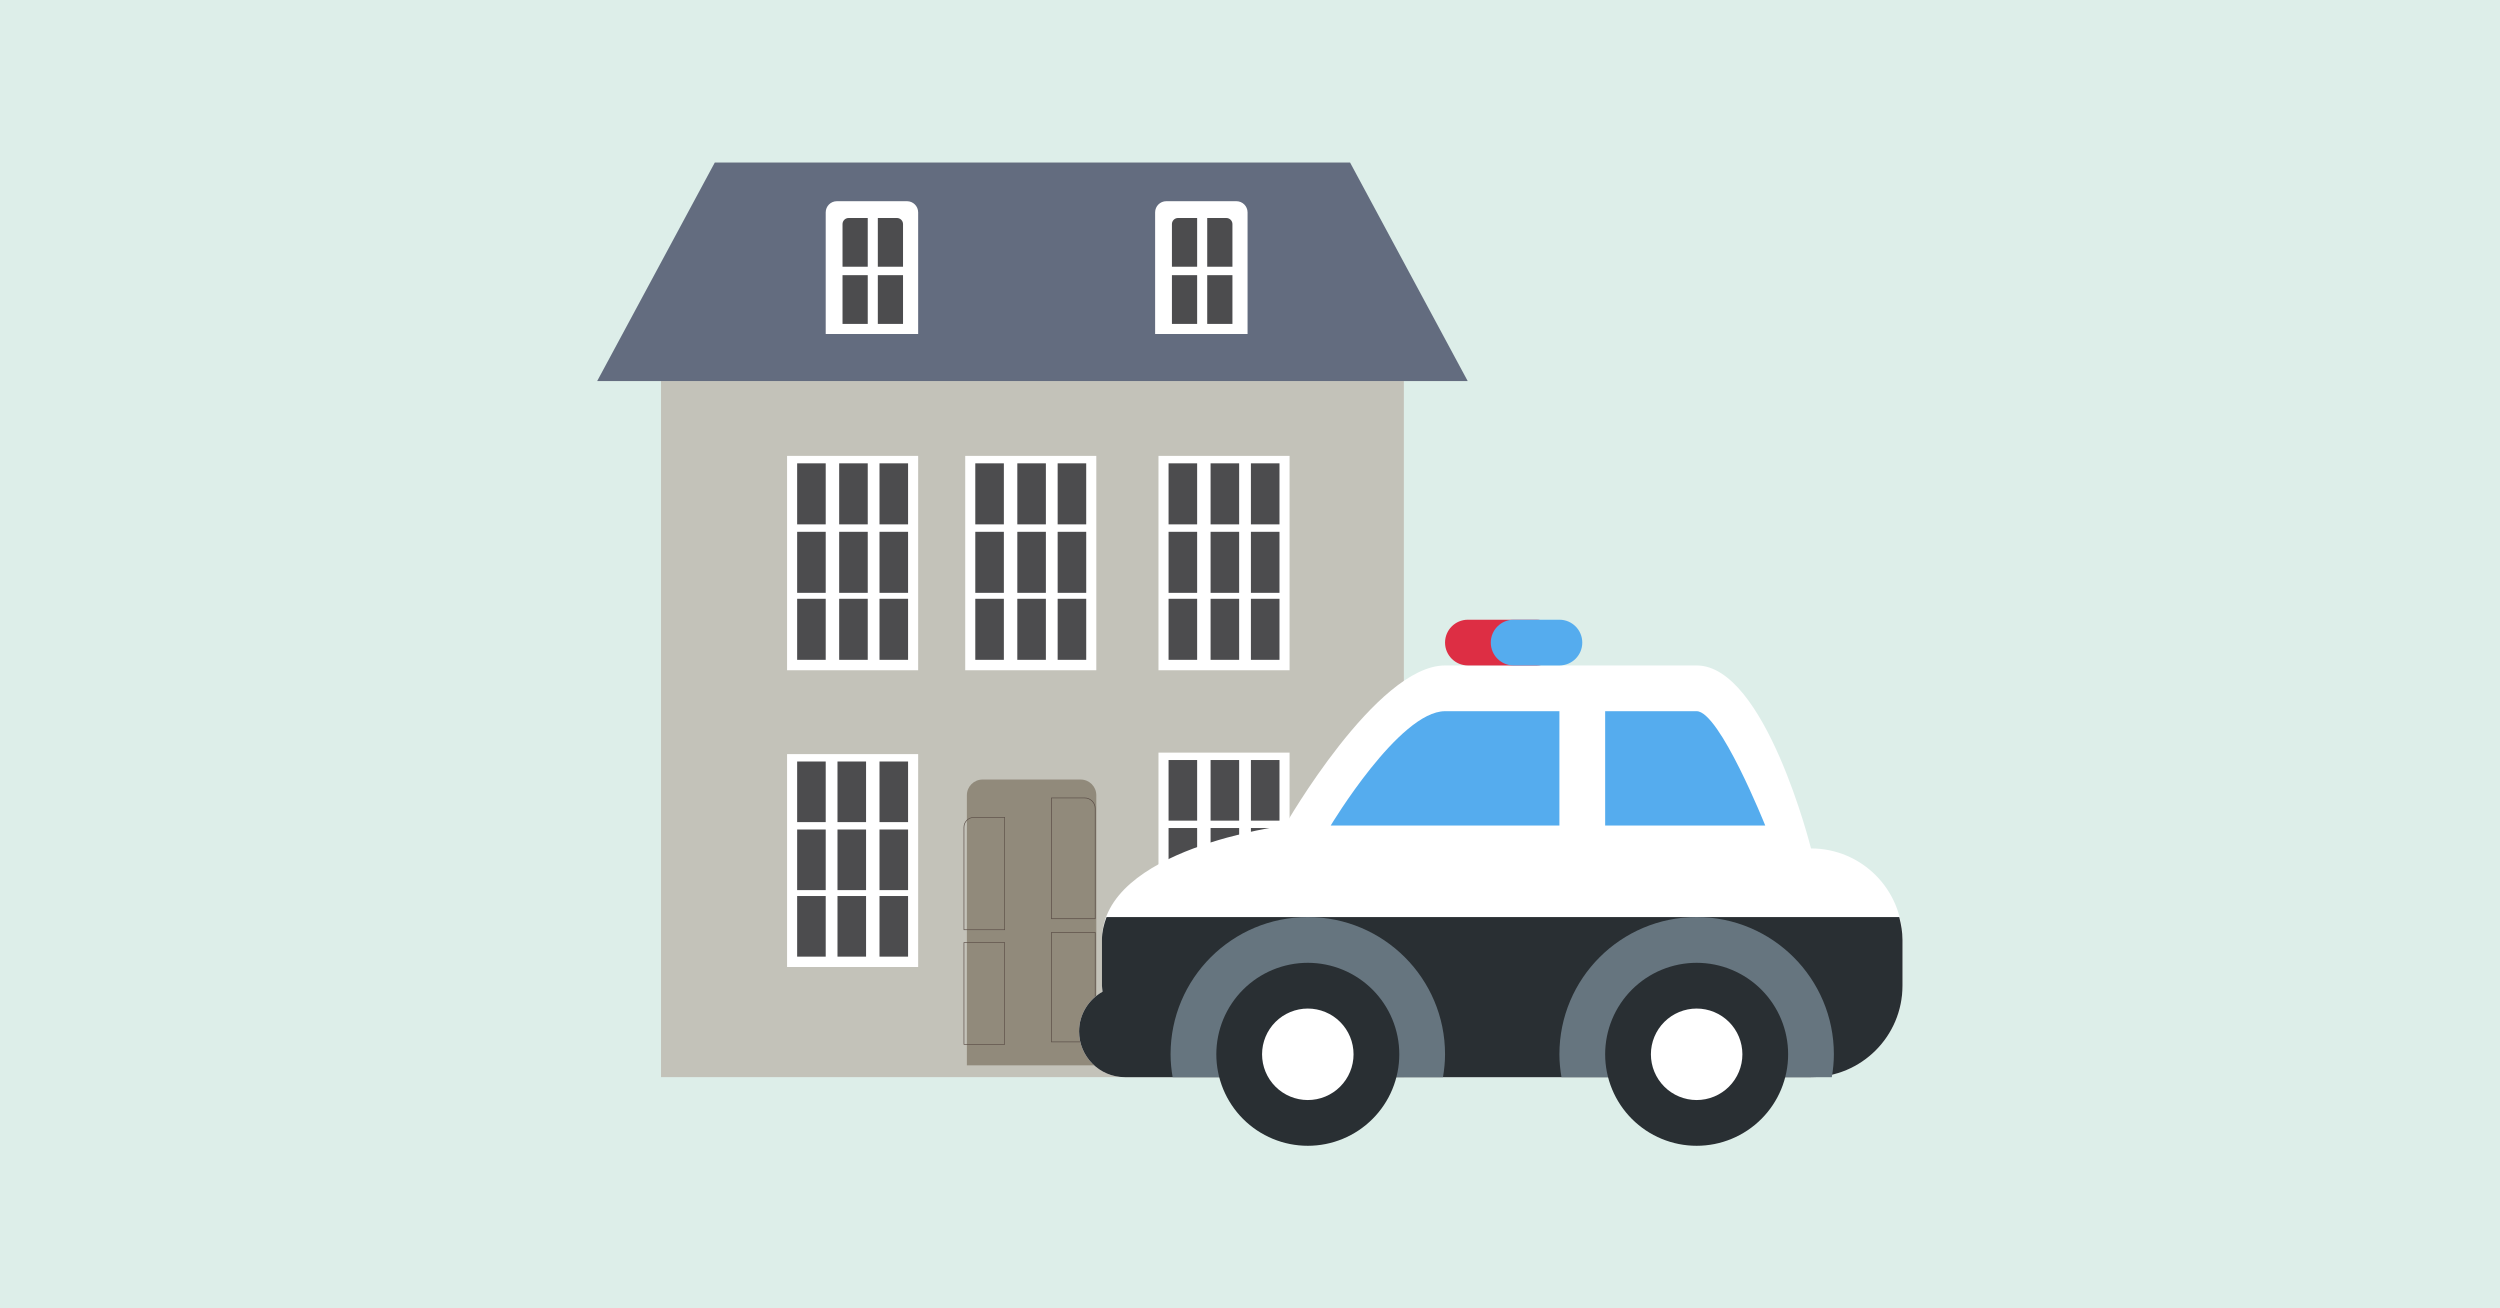 <svg xmlns="http://www.w3.org/2000/svg" xmlns:xlink="http://www.w3.org/1999/xlink" width="1200" zoomAndPan="magnify" viewBox="0 0 900 471" height="628" preserveAspectRatio="xMidYMid meet" version="1.0"><defs><clipPath id="966de7200e"><path d="M 237 137 L 506 137 L 506 387.758 L 237 387.758 Z M 237 137 " clip-rule="nonzero"/></clipPath><clipPath id="9d9db723a3"><path d="M 214.977 58.508 L 528.379 58.508 L 528.379 137.199 L 214.977 137.199 Z M 214.977 58.508 " clip-rule="nonzero"/></clipPath><clipPath id="2b981bd6e9"><path d="M 388.301 239 L 685 239 L 685 388 L 388.301 388 Z M 388.301 239 " clip-rule="nonzero"/></clipPath><clipPath id="2ea03d44e7"><path d="M 388.301 330 L 685 330 L 685 388 L 388.301 388 Z M 388.301 330 " clip-rule="nonzero"/></clipPath><clipPath id="823e41ed7e"><path d="M 437 346 L 504 346 L 504 412.848 L 437 412.848 Z M 437 346 " clip-rule="nonzero"/></clipPath><clipPath id="580c8a2c6d"><path d="M 577 346 L 644 346 L 644 412.848 L 577 412.848 Z M 577 346 " clip-rule="nonzero"/></clipPath><clipPath id="bf7d79bc8b"><path d="M 520 223.098 L 562 223.098 L 562 240 L 520 240 Z M 520 223.098 " clip-rule="nonzero"/></clipPath><clipPath id="188912ba43"><path d="M 479 223.098 L 636 223.098 L 636 298 L 479 298 Z M 479 223.098 " clip-rule="nonzero"/></clipPath></defs><rect x="-90" width="1080" fill="#ffffff" y="-47.1" height="565.2" fill-opacity="1"/><rect x="-90" width="1080" fill="#ddeee9" y="-47.1" height="565.2" fill-opacity="1"/><g clip-path="url(#966de7200e)"><path fill="#c3c2b9" d="M 505.387 387.758 L 237.969 387.758 L 237.969 137.188 L 505.387 137.188 L 505.387 387.758 " fill-opacity="1" fill-rule="nonzero"/></g><g clip-path="url(#9d9db723a3)"><path fill="#636c7f" d="M 486.023 58.508 L 257.328 58.508 L 214.977 137.188 L 528.375 137.188 L 486.023 58.508 " fill-opacity="1" fill-rule="nonzero"/></g><path fill="#918a7b" d="M 389.031 280.633 L 353.719 280.633 C 350.605 280.633 348.078 283.156 348.078 286.27 L 348.078 383.523 L 394.668 383.523 L 394.668 286.27 C 394.668 283.156 392.145 280.633 389.031 280.633 " fill-opacity="1" fill-rule="nonzero"/><path stroke-linecap="butt" transform="matrix(0.009, 0, 0, -0.009, 214.977, 387.759)" fill="none" stroke-linejoin="miter" d="M 14671.679 1310.597 L 16300.073 1310.597 L 16300.073 5381.56 L 14671.679 5381.56 Z M 14671.679 1310.597 " stroke="#5b4e47" stroke-width="26.456" stroke-opacity="1" stroke-miterlimit="10"/><path stroke-linecap="butt" transform="matrix(0.011, 0, 0, -0.011, 214.977, 387.759)" fill="none" stroke-linejoin="miter" d="M 14867.783 1152.821 L 16300.144 1152.821 L 16300.144 4733.702 L 14867.783 4733.702 Z M 14867.783 1152.821 " stroke="#5b4e47" stroke-width="23.271" stroke-opacity="1" stroke-miterlimit="10"/><path stroke-linecap="butt" transform="matrix(0.009, 0, 0, -0.009, 214.977, 387.759)" fill="none" stroke-linejoin="miter" d="M 16300.073 10387.425 L 15065.638 10387.425 C 14847.967 10387.425 14671.679 10211.2 14671.679 9993.194 L 14671.679 5894.101 L 16300.073 5894.101 Z M 16300.073 10387.425 " stroke="#5b4e47" stroke-width="26.456" stroke-opacity="1" stroke-miterlimit="10"/><path stroke-linecap="butt" transform="matrix(0.011, 0, 0, -0.011, 214.977, 387.759)" fill="none" stroke-linejoin="miter" d="M 15953.247 9136.574 L 14867.783 9136.574 L 14867.783 5184.542 L 16300.144 5184.542 L 16300.144 8790.166 C 16300.144 8981.564 16145.078 9136.574 15953.247 9136.574 Z M 15953.247 9136.574 " stroke="#5b4e47" stroke-width="23.271" stroke-opacity="1" stroke-miterlimit="10"/><path fill="#ffffff" d="M 330.535 348.117 L 283.344 348.117 L 283.344 271.48 L 330.535 271.48 L 330.535 348.117 " fill-opacity="1" fill-rule="nonzero"/><path fill="#4c4c4e" d="M 297.258 295.961 L 286.973 295.961 L 286.973 274.141 L 297.258 274.141 L 297.258 295.961 " fill-opacity="1" fill-rule="nonzero"/><path fill="#4c4c4e" d="M 297.258 320.441 L 286.973 320.441 L 286.973 298.621 L 297.258 298.621 L 297.258 320.441 " fill-opacity="1" fill-rule="nonzero"/><path fill="#4c4c4e" d="M 297.258 344.391 L 286.973 344.391 L 286.973 322.57 L 297.258 322.57 L 297.258 344.391 " fill-opacity="1" fill-rule="nonzero"/><path fill="#4c4c4e" d="M 326.906 295.961 L 316.621 295.961 L 316.621 274.141 L 326.906 274.141 L 326.906 295.961 " fill-opacity="1" fill-rule="nonzero"/><path fill="#4c4c4e" d="M 326.906 320.441 L 316.621 320.441 L 316.621 298.621 L 326.906 298.621 L 326.906 320.441 " fill-opacity="1" fill-rule="nonzero"/><path fill="#4c4c4e" d="M 326.906 344.391 L 316.621 344.391 L 316.621 322.57 L 326.906 322.57 L 326.906 344.391 " fill-opacity="1" fill-rule="nonzero"/><path fill="#4c4c4e" d="M 311.781 295.961 L 301.496 295.961 L 301.496 274.141 L 311.781 274.141 L 311.781 295.961 " fill-opacity="1" fill-rule="nonzero"/><path fill="#4c4c4e" d="M 311.781 320.441 L 301.496 320.441 L 301.496 298.621 L 311.781 298.621 L 311.781 320.441 " fill-opacity="1" fill-rule="nonzero"/><path fill="#4c4c4e" d="M 311.781 344.391 L 301.496 344.391 L 301.496 322.57 L 311.781 322.57 L 311.781 344.391 " fill-opacity="1" fill-rule="nonzero"/><path fill="#ffffff" d="M 464.246 347.582 L 417.055 347.582 L 417.055 270.945 L 464.246 270.945 L 464.246 347.582 " fill-opacity="1" fill-rule="nonzero"/><path fill="#4c4c4e" d="M 430.969 295.43 L 420.684 295.43 L 420.684 273.609 L 430.969 273.609 L 430.969 295.43 " fill-opacity="1" fill-rule="nonzero"/><path fill="#4c4c4e" d="M 430.969 319.91 L 420.684 319.91 L 420.684 298.09 L 430.969 298.09 L 430.969 319.91 " fill-opacity="1" fill-rule="nonzero"/><path fill="#4c4c4e" d="M 430.969 343.859 L 420.684 343.859 L 420.684 322.039 L 430.969 322.039 L 430.969 343.859 " fill-opacity="1" fill-rule="nonzero"/><path fill="#4c4c4e" d="M 460.617 295.43 L 450.328 295.43 L 450.328 273.609 L 460.617 273.609 L 460.617 295.43 " fill-opacity="1" fill-rule="nonzero"/><path fill="#4c4c4e" d="M 460.617 319.91 L 450.328 319.91 L 450.328 298.09 L 460.617 298.09 L 460.617 319.91 " fill-opacity="1" fill-rule="nonzero"/><path fill="#4c4c4e" d="M 460.617 343.859 L 450.328 343.859 L 450.328 322.039 L 460.617 322.039 L 460.617 343.859 " fill-opacity="1" fill-rule="nonzero"/><path fill="#4c4c4e" d="M 446.094 295.43 L 435.809 295.43 L 435.809 273.609 L 446.094 273.609 L 446.094 295.43 " fill-opacity="1" fill-rule="nonzero"/><path fill="#4c4c4e" d="M 446.094 319.91 L 435.809 319.91 L 435.809 298.09 L 446.094 298.09 L 446.094 319.91 " fill-opacity="1" fill-rule="nonzero"/><path fill="#4c4c4e" d="M 446.094 343.859 L 435.809 343.859 L 435.809 322.039 L 446.094 322.039 L 446.094 343.859 " fill-opacity="1" fill-rule="nonzero"/><path fill="#ffffff" d="M 464.246 241.289 L 417.055 241.289 L 417.055 164.121 L 464.246 164.121 L 464.246 241.289 " fill-opacity="1" fill-rule="nonzero"/><path fill="#4c4c4e" d="M 430.969 188.773 L 420.684 188.773 L 420.684 166.801 L 430.969 166.801 L 430.969 188.773 " fill-opacity="1" fill-rule="nonzero"/><path fill="#4c4c4e" d="M 430.969 213.426 L 420.684 213.426 L 420.684 191.453 L 430.969 191.453 L 430.969 213.426 " fill-opacity="1" fill-rule="nonzero"/><path fill="#4c4c4e" d="M 430.969 237.539 L 420.684 237.539 L 420.684 215.566 L 430.969 215.566 L 430.969 237.539 " fill-opacity="1" fill-rule="nonzero"/><path fill="#4c4c4e" d="M 460.617 188.773 L 450.328 188.773 L 450.328 166.801 L 460.617 166.801 L 460.617 188.773 " fill-opacity="1" fill-rule="nonzero"/><path fill="#4c4c4e" d="M 460.617 213.422 L 450.328 213.422 L 450.328 191.453 L 460.617 191.453 L 460.617 213.422 " fill-opacity="1" fill-rule="nonzero"/><path fill="#4c4c4e" d="M 460.617 237.539 L 450.328 237.539 L 450.328 215.566 L 460.617 215.566 L 460.617 237.539 " fill-opacity="1" fill-rule="nonzero"/><path fill="#4c4c4e" d="M 446.094 188.773 L 435.809 188.773 L 435.809 166.801 L 446.094 166.801 L 446.094 188.773 " fill-opacity="1" fill-rule="nonzero"/><path fill="#4c4c4e" d="M 446.094 213.426 L 435.809 213.426 L 435.809 191.453 L 446.094 191.453 L 446.094 213.426 " fill-opacity="1" fill-rule="nonzero"/><path fill="#4c4c4e" d="M 446.094 237.539 L 435.809 237.539 L 435.809 215.57 L 446.094 215.57 L 446.094 237.539 " fill-opacity="1" fill-rule="nonzero"/><path fill="#ffffff" d="M 394.668 241.289 L 347.477 241.289 L 347.477 164.121 L 394.668 164.121 L 394.668 241.289 " fill-opacity="1" fill-rule="nonzero"/><path fill="#4c4c4e" d="M 361.391 188.773 L 351.105 188.773 L 351.105 166.801 L 361.391 166.801 L 361.391 188.773 " fill-opacity="1" fill-rule="nonzero"/><path fill="#4c4c4e" d="M 361.391 213.422 L 351.105 213.422 L 351.105 191.453 L 361.391 191.453 L 361.391 213.422 " fill-opacity="1" fill-rule="nonzero"/><path fill="#4c4c4e" d="M 361.391 237.539 L 351.105 237.539 L 351.105 215.566 L 361.391 215.566 L 361.391 237.539 " fill-opacity="1" fill-rule="nonzero"/><path fill="#4c4c4e" d="M 391.035 188.773 L 380.754 188.773 L 380.754 166.801 L 391.035 166.801 L 391.035 188.773 " fill-opacity="1" fill-rule="nonzero"/><path fill="#4c4c4e" d="M 391.039 213.422 L 380.754 213.422 L 380.754 191.453 L 391.039 191.453 L 391.039 213.422 " fill-opacity="1" fill-rule="nonzero"/><path fill="#4c4c4e" d="M 391.039 237.539 L 380.754 237.539 L 380.754 215.566 L 391.039 215.566 L 391.039 237.539 " fill-opacity="1" fill-rule="nonzero"/><path fill="#4c4c4e" d="M 376.516 188.773 L 366.234 188.773 L 366.234 166.801 L 376.516 166.801 L 376.516 188.773 " fill-opacity="1" fill-rule="nonzero"/><path fill="#4c4c4e" d="M 376.516 213.422 L 366.234 213.422 L 366.234 191.453 L 376.516 191.453 L 376.516 213.422 " fill-opacity="1" fill-rule="nonzero"/><path fill="#4c4c4e" d="M 376.516 237.539 L 366.23 237.539 L 366.23 215.566 L 376.516 215.566 L 376.516 237.539 " fill-opacity="1" fill-rule="nonzero"/><path fill="#ffffff" d="M 330.535 241.289 L 283.344 241.289 L 283.344 164.121 L 330.535 164.121 L 330.535 241.289 " fill-opacity="1" fill-rule="nonzero"/><path fill="#4c4c4e" d="M 297.258 188.773 L 286.973 188.773 L 286.973 166.801 L 297.258 166.801 L 297.258 188.773 " fill-opacity="1" fill-rule="nonzero"/><path fill="#4c4c4e" d="M 297.258 213.422 L 286.973 213.422 L 286.973 191.453 L 297.258 191.453 L 297.258 213.422 " fill-opacity="1" fill-rule="nonzero"/><path fill="#4c4c4e" d="M 297.258 237.539 L 286.973 237.539 L 286.973 215.566 L 297.258 215.566 L 297.258 237.539 " fill-opacity="1" fill-rule="nonzero"/><path fill="#4c4c4e" d="M 326.906 188.773 L 316.621 188.773 L 316.621 166.801 L 326.906 166.801 L 326.906 188.773 " fill-opacity="1" fill-rule="nonzero"/><path fill="#4c4c4e" d="M 326.906 213.422 L 316.621 213.422 L 316.621 191.453 L 326.906 191.453 L 326.906 213.422 " fill-opacity="1" fill-rule="nonzero"/><path fill="#4c4c4e" d="M 326.906 237.539 L 316.621 237.539 L 316.621 215.566 L 326.906 215.566 L 326.906 237.539 " fill-opacity="1" fill-rule="nonzero"/><path fill="#4c4c4e" d="M 312.387 188.773 L 302.102 188.773 L 302.102 166.801 L 312.387 166.801 L 312.387 188.773 " fill-opacity="1" fill-rule="nonzero"/><path fill="#4c4c4e" d="M 312.387 213.422 L 302.102 213.422 L 302.102 191.453 L 312.387 191.453 L 312.387 213.422 " fill-opacity="1" fill-rule="nonzero"/><path fill="#4c4c4e" d="M 312.387 237.539 L 302.102 237.539 L 302.102 215.566 L 312.387 215.566 L 312.387 237.539 " fill-opacity="1" fill-rule="nonzero"/><path fill="#ffffff" d="M 326.508 72.43 L 301.285 72.43 C 299.062 72.43 297.258 74.23 297.258 76.457 L 297.258 120.242 L 330.535 120.242 L 330.535 76.457 C 330.535 74.23 328.734 72.43 326.508 72.43 " fill-opacity="1" fill-rule="nonzero"/><path fill="#4c4c4e" d="M 312.387 116.609 L 303.309 116.609 L 303.309 99.059 L 312.387 99.059 L 312.387 116.609 " fill-opacity="1" fill-rule="nonzero"/><path fill="#4c4c4e" d="M 325.09 116.609 L 316.016 116.609 L 316.016 99.059 L 325.09 99.059 L 325.09 116.609 " fill-opacity="1" fill-rule="nonzero"/><path fill="#4c4c4e" d="M 312.387 96.035 L 303.309 96.035 L 303.309 80.68 C 303.309 79.465 304.293 78.48 305.508 78.48 L 312.387 78.48 L 312.387 96.035 " fill-opacity="1" fill-rule="nonzero"/><path fill="#4c4c4e" d="M 325.09 96.035 L 316.016 96.035 L 316.016 78.48 L 322.895 78.48 C 324.105 78.48 325.09 79.465 325.09 80.68 L 325.09 96.035 " fill-opacity="1" fill-rule="nonzero"/><path fill="#ffffff" d="M 445.094 72.43 L 419.867 72.43 C 417.648 72.43 415.844 74.23 415.844 76.457 L 415.844 120.242 L 449.121 120.242 L 449.121 76.457 C 449.121 74.23 447.316 72.43 445.094 72.43 " fill-opacity="1" fill-rule="nonzero"/><path fill="#4c4c4e" d="M 430.969 116.609 L 421.895 116.609 L 421.895 99.059 L 430.969 99.059 L 430.969 116.609 " fill-opacity="1" fill-rule="nonzero"/><path fill="#4c4c4e" d="M 443.676 116.609 L 434.598 116.609 L 434.598 99.059 L 443.676 99.059 L 443.676 116.609 " fill-opacity="1" fill-rule="nonzero"/><path fill="#4c4c4e" d="M 430.969 96.035 L 421.895 96.035 L 421.895 80.68 C 421.895 79.465 422.875 78.48 424.09 78.48 L 430.969 78.48 L 430.969 96.035 " fill-opacity="1" fill-rule="nonzero"/><path fill="#4c4c4e" d="M 443.676 96.035 L 434.598 96.035 L 434.598 78.48 L 441.48 78.48 C 442.691 78.48 443.676 79.465 443.676 80.68 L 443.676 96.035 " fill-opacity="1" fill-rule="nonzero"/><g clip-path="url(#2b981bd6e9)"><path fill="#ffffff" d="M 651.961 305.438 C 651.961 305.438 635.492 239.566 610.793 239.566 L 520.215 239.566 C 495.512 239.566 462.574 297.203 462.574 297.203 C 462.574 297.203 396.703 305.438 396.703 338.375 L 396.703 354.844 C 396.703 355.586 396.875 356.285 396.918 357.008 C 391.902 359.824 388.469 365.145 388.469 371.312 C 388.469 380.402 395.848 387.781 404.938 387.781 L 651.961 387.781 C 670.152 387.781 684.898 373.031 684.898 354.844 L 684.898 338.375 C 684.898 320.188 670.152 305.438 651.961 305.438 Z M 651.961 305.438 " fill-opacity="1" fill-rule="nonzero"/></g><g clip-path="url(#2ea03d44e7)"><path fill="#292f33" d="M 396.703 338.375 L 396.703 354.844 C 396.703 355.586 396.875 356.285 396.918 357.008 C 391.902 359.824 388.469 365.145 388.469 371.312 C 388.469 380.402 395.848 387.781 404.938 387.781 L 651.961 387.781 C 670.152 387.781 684.898 373.031 684.898 354.844 L 684.898 338.375 C 684.898 335.508 684.414 332.785 683.73 330.141 L 398.355 330.141 C 397.395 332.711 396.703 335.418 396.703 338.375 Z M 396.703 338.375 " fill-opacity="1" fill-rule="nonzero"/></g><path fill="#66757f" d="M 519.473 387.781 C 519.926 385.098 520.215 382.363 520.215 379.547 C 520.215 352.266 498.098 330.141 470.809 330.141 C 443.531 330.141 421.406 352.266 421.406 379.547 C 421.406 382.363 421.691 385.098 422.145 387.781 Z M 659.457 387.781 C 659.91 385.098 660.195 382.363 660.195 379.547 C 660.195 352.266 638.07 330.141 610.793 330.141 C 583.512 330.141 561.387 352.266 561.387 379.547 C 561.387 382.363 561.676 385.098 562.129 387.781 Z M 659.457 387.781 " fill-opacity="1" fill-rule="nonzero"/><g clip-path="url(#823e41ed7e)"><path fill="#292f33" d="M 503.746 379.547 C 503.746 380.625 503.695 381.699 503.59 382.773 C 503.484 383.848 503.324 384.914 503.113 385.973 C 502.902 387.031 502.641 388.074 502.328 389.105 C 502.016 390.141 501.652 391.152 501.238 392.152 C 500.828 393.148 500.367 394.121 499.859 395.074 C 499.348 396.023 498.797 396.949 498.195 397.844 C 497.598 398.742 496.953 399.605 496.27 400.441 C 495.586 401.273 494.863 402.074 494.102 402.836 C 493.336 403.598 492.539 404.32 491.703 405.008 C 490.871 405.691 490.004 406.332 489.109 406.934 C 488.211 407.531 487.289 408.086 486.336 408.594 C 485.387 409.102 484.41 409.562 483.414 409.977 C 482.418 410.387 481.402 410.75 480.371 411.066 C 479.34 411.379 478.293 411.641 477.234 411.852 C 476.176 412.059 475.113 412.219 474.039 412.324 C 472.965 412.43 471.891 412.484 470.809 412.484 C 469.73 412.484 468.656 412.43 467.582 412.324 C 466.508 412.219 465.441 412.059 464.383 411.852 C 463.328 411.641 462.281 411.379 461.25 411.066 C 460.215 410.75 459.203 410.387 458.207 409.977 C 457.211 409.562 456.234 409.102 455.285 408.594 C 454.332 408.086 453.41 407.531 452.512 406.934 C 451.613 406.332 450.75 405.691 449.914 405.008 C 449.082 404.32 448.281 403.598 447.52 402.836 C 446.758 402.074 446.035 401.273 445.348 400.441 C 444.664 399.605 444.023 398.742 443.426 397.844 C 442.824 396.949 442.27 396.023 441.762 395.074 C 441.254 394.121 440.793 393.148 440.379 392.152 C 439.969 391.152 439.605 390.141 439.293 389.105 C 438.977 388.074 438.715 387.031 438.508 385.973 C 438.297 384.914 438.137 383.848 438.031 382.773 C 437.926 381.699 437.875 380.625 437.875 379.547 C 437.875 378.469 437.926 377.391 438.031 376.316 C 438.137 375.246 438.297 374.18 438.508 373.121 C 438.715 372.062 438.977 371.016 439.293 369.984 C 439.605 368.953 439.969 367.938 440.379 366.941 C 440.793 365.945 441.254 364.973 441.762 364.02 C 442.27 363.07 442.824 362.145 443.426 361.246 C 444.023 360.352 444.664 359.484 445.348 358.652 C 446.035 357.816 446.758 357.02 447.52 356.258 C 448.281 355.492 449.082 354.77 449.914 354.086 C 450.75 353.402 451.613 352.758 452.512 352.16 C 453.41 351.562 454.332 351.008 455.285 350.5 C 456.234 349.988 457.211 349.527 458.207 349.117 C 459.203 348.703 460.215 348.34 461.25 348.027 C 462.281 347.715 463.328 347.453 464.383 347.242 C 465.441 347.031 466.508 346.875 467.582 346.77 C 468.656 346.664 469.73 346.609 470.809 346.609 C 471.891 346.609 472.965 346.664 474.039 346.77 C 475.113 346.875 476.176 347.031 477.234 347.242 C 478.293 347.453 479.34 347.715 480.371 348.027 C 481.402 348.34 482.418 348.703 483.414 349.117 C 484.41 349.527 485.387 349.988 486.336 350.5 C 487.289 351.008 488.211 351.562 489.109 352.16 C 490.004 352.758 490.871 353.402 491.703 354.086 C 492.539 354.77 493.336 355.492 494.102 356.258 C 494.863 357.02 495.586 357.816 496.27 358.652 C 496.953 359.484 497.598 360.352 498.195 361.246 C 498.797 362.145 499.348 363.07 499.859 364.02 C 500.367 364.973 500.828 365.945 501.238 366.941 C 501.652 367.938 502.016 368.953 502.328 369.984 C 502.641 371.016 502.902 372.062 503.113 373.121 C 503.324 374.18 503.484 375.246 503.59 376.316 C 503.695 377.391 503.746 378.469 503.746 379.547 Z M 503.746 379.547 " fill-opacity="1" fill-rule="nonzero"/></g><path fill="#ffffff" d="M 487.277 379.547 C 487.277 380.086 487.254 380.625 487.199 381.16 C 487.145 381.695 487.066 382.23 486.961 382.758 C 486.855 383.289 486.727 383.809 486.57 384.328 C 486.414 384.844 486.23 385.352 486.023 385.848 C 485.82 386.348 485.59 386.832 485.332 387.309 C 485.078 387.785 484.801 388.246 484.504 388.695 C 484.203 389.145 483.883 389.578 483.539 389.992 C 483.199 390.41 482.836 390.809 482.453 391.191 C 482.074 391.574 481.676 391.934 481.258 392.277 C 480.84 392.617 480.406 392.938 479.961 393.238 C 479.512 393.539 479.051 393.816 478.574 394.07 C 478.098 394.324 477.609 394.555 477.113 394.762 C 476.613 394.969 476.105 395.148 475.59 395.305 C 475.074 395.461 474.551 395.594 474.023 395.699 C 473.492 395.805 472.961 395.883 472.426 395.934 C 471.887 395.988 471.348 396.016 470.809 396.016 C 470.27 396.016 469.734 395.988 469.195 395.934 C 468.66 395.883 468.125 395.805 467.598 395.699 C 467.066 395.594 466.547 395.461 466.031 395.305 C 465.512 395.148 465.008 394.969 464.508 394.762 C 464.008 394.555 463.523 394.324 463.047 394.07 C 462.57 393.816 462.109 393.539 461.66 393.238 C 461.211 392.938 460.781 392.617 460.363 392.277 C 459.945 391.934 459.547 391.574 459.164 391.191 C 458.785 390.809 458.422 390.41 458.078 389.992 C 457.738 389.578 457.418 389.145 457.117 388.695 C 456.816 388.246 456.539 387.785 456.285 387.309 C 456.031 386.832 455.801 386.348 455.594 385.848 C 455.391 385.352 455.207 384.844 455.051 384.328 C 454.895 383.809 454.762 383.289 454.656 382.758 C 454.555 382.23 454.473 381.695 454.422 381.16 C 454.367 380.625 454.34 380.086 454.34 379.547 C 454.34 379.008 454.367 378.469 454.422 377.934 C 454.473 377.395 454.555 376.863 454.656 376.332 C 454.762 375.805 454.895 375.281 455.051 374.766 C 455.207 374.25 455.391 373.742 455.594 373.242 C 455.801 372.746 456.031 372.258 456.285 371.781 C 456.539 371.309 456.816 370.844 457.117 370.398 C 457.418 369.949 457.738 369.516 458.078 369.098 C 458.422 368.684 458.785 368.281 459.164 367.902 C 459.547 367.52 459.945 367.156 460.363 366.816 C 460.781 366.473 461.211 366.152 461.66 365.852 C 462.109 365.555 462.57 365.277 463.047 365.023 C 463.523 364.77 464.008 364.539 464.508 364.332 C 465.008 364.125 465.512 363.945 466.031 363.785 C 466.547 363.629 467.066 363.5 467.598 363.395 C 468.125 363.289 468.66 363.211 469.195 363.156 C 469.734 363.105 470.27 363.078 470.809 363.078 C 471.348 363.078 471.887 363.105 472.426 363.156 C 472.961 363.211 473.492 363.289 474.023 363.395 C 474.551 363.5 475.074 363.629 475.59 363.785 C 476.105 363.941 476.613 364.125 477.113 364.332 C 477.609 364.539 478.098 364.77 478.574 365.023 C 479.051 365.277 479.512 365.555 479.961 365.852 C 480.406 366.152 480.84 366.473 481.258 366.816 C 481.676 367.156 482.074 367.52 482.453 367.902 C 482.836 368.281 483.199 368.684 483.539 369.098 C 483.883 369.516 484.203 369.949 484.504 370.398 C 484.801 370.844 485.078 371.309 485.332 371.781 C 485.59 372.258 485.82 372.746 486.023 373.242 C 486.23 373.742 486.414 374.25 486.57 374.766 C 486.727 375.281 486.855 375.805 486.961 376.332 C 487.066 376.863 487.145 377.395 487.199 377.934 C 487.254 378.469 487.277 379.008 487.277 379.547 Z M 487.277 379.547 " fill-opacity="1" fill-rule="nonzero"/><g clip-path="url(#580c8a2c6d)"><path fill="#292f33" d="M 643.727 379.547 C 643.727 380.625 643.676 381.699 643.57 382.773 C 643.465 383.848 643.305 384.914 643.094 385.973 C 642.887 387.031 642.625 388.074 642.309 389.105 C 641.996 390.141 641.633 391.152 641.223 392.152 C 640.809 393.148 640.348 394.121 639.84 395.074 C 639.332 396.023 638.777 396.949 638.176 397.844 C 637.578 398.742 636.938 399.605 636.254 400.441 C 635.566 401.273 634.844 402.074 634.082 402.836 C 633.32 403.598 632.52 404.32 631.688 405.008 C 630.852 405.691 629.988 406.332 629.09 406.934 C 628.191 407.531 627.27 408.086 626.316 408.594 C 625.367 409.102 624.391 409.562 623.395 409.977 C 622.398 410.387 621.387 410.75 620.352 411.066 C 619.32 411.379 618.273 411.641 617.219 411.852 C 616.16 412.059 615.094 412.219 614.02 412.324 C 612.945 412.43 611.871 412.484 610.793 412.484 C 609.711 412.484 608.637 412.43 607.562 412.324 C 606.488 412.219 605.426 412.059 604.367 411.852 C 603.309 411.641 602.262 411.379 601.23 411.066 C 600.199 410.75 599.184 410.387 598.188 409.977 C 597.191 409.562 596.215 409.102 595.266 408.594 C 594.312 408.086 593.391 407.531 592.492 406.934 C 591.598 406.332 590.73 405.691 589.898 405.008 C 589.062 404.32 588.266 403.598 587.5 402.836 C 586.738 402.074 586.016 401.273 585.332 400.441 C 584.648 399.605 584.004 398.742 583.406 397.844 C 582.805 396.949 582.254 396.023 581.742 395.074 C 581.234 394.121 580.773 393.148 580.363 392.152 C 579.949 391.152 579.586 390.141 579.273 389.105 C 578.961 388.074 578.699 387.031 578.488 385.973 C 578.277 384.914 578.117 383.848 578.012 382.773 C 577.906 381.699 577.855 380.625 577.855 379.547 C 577.855 378.469 577.906 377.391 578.012 376.316 C 578.117 375.246 578.277 374.18 578.488 373.121 C 578.699 372.062 578.961 371.016 579.273 369.984 C 579.586 368.953 579.949 367.938 580.363 366.941 C 580.773 365.945 581.234 364.973 581.742 364.02 C 582.254 363.07 582.805 362.145 583.406 361.246 C 584.004 360.352 584.648 359.484 585.332 358.652 C 586.016 357.816 586.738 357.02 587.5 356.258 C 588.266 355.492 589.062 354.77 589.898 354.086 C 590.73 353.402 591.598 352.758 592.492 352.16 C 593.391 351.562 594.312 351.008 595.266 350.5 C 596.215 349.988 597.191 349.527 598.188 349.117 C 599.184 348.703 600.199 348.34 601.23 348.027 C 602.262 347.715 603.309 347.453 604.367 347.242 C 605.426 347.031 606.488 346.875 607.562 346.77 C 608.637 346.664 609.711 346.609 610.793 346.609 C 611.871 346.609 612.945 346.664 614.02 346.77 C 615.094 346.875 616.16 347.031 617.219 347.242 C 618.273 347.453 619.32 347.715 620.352 348.027 C 621.387 348.34 622.398 348.703 623.395 349.117 C 624.391 349.527 625.367 349.988 626.316 350.5 C 627.27 351.008 628.191 351.562 629.09 352.16 C 629.988 352.758 630.852 353.402 631.688 354.086 C 632.52 354.77 633.32 355.492 634.082 356.258 C 634.844 357.02 635.566 357.816 636.254 358.652 C 636.938 359.484 637.578 360.352 638.176 361.246 C 638.777 362.145 639.332 363.07 639.84 364.02 C 640.348 364.973 640.809 365.945 641.223 366.941 C 641.633 367.938 641.996 368.953 642.309 369.984 C 642.625 371.016 642.887 372.062 643.094 373.121 C 643.305 374.18 643.465 375.246 643.57 376.316 C 643.676 377.391 643.727 378.469 643.727 379.547 Z M 643.727 379.547 " fill-opacity="1" fill-rule="nonzero"/></g><path fill="#ffffff" d="M 627.262 379.547 C 627.262 380.086 627.234 380.625 627.18 381.16 C 627.129 381.695 627.047 382.23 626.945 382.758 C 626.84 383.289 626.707 383.809 626.551 384.328 C 626.395 384.844 626.211 385.352 626.008 385.848 C 625.801 386.348 625.57 386.832 625.316 387.309 C 625.062 387.785 624.785 388.246 624.484 388.695 C 624.184 389.145 623.863 389.578 623.523 389.992 C 623.18 390.41 622.816 390.809 622.438 391.191 C 622.055 391.574 621.656 391.934 621.238 392.277 C 620.82 392.617 620.391 392.938 619.941 393.238 C 619.492 393.539 619.031 393.816 618.555 394.07 C 618.078 394.324 617.594 394.555 617.094 394.762 C 616.594 394.969 616.09 395.148 615.57 395.305 C 615.055 395.461 614.535 395.594 614.004 395.699 C 613.477 395.805 612.941 395.883 612.406 395.934 C 611.867 395.988 611.332 396.016 610.793 396.016 C 610.254 396.016 609.715 395.988 609.176 395.934 C 608.641 395.883 608.109 395.805 607.578 395.699 C 607.051 395.594 606.527 395.461 606.012 395.305 C 605.496 395.148 604.988 394.969 604.488 394.762 C 603.992 394.555 603.504 394.324 603.027 394.07 C 602.551 393.816 602.09 393.539 601.641 393.238 C 601.195 392.938 600.762 392.617 600.344 392.277 C 599.926 391.934 599.527 391.574 599.148 391.191 C 598.766 390.809 598.402 390.41 598.062 389.992 C 597.719 389.578 597.398 389.145 597.098 388.695 C 596.801 388.246 596.523 387.785 596.27 387.309 C 596.012 386.832 595.781 386.348 595.578 385.848 C 595.371 385.352 595.188 384.844 595.031 384.328 C 594.875 383.809 594.746 383.289 594.641 382.758 C 594.535 382.23 594.457 381.695 594.402 381.16 C 594.348 380.625 594.324 380.086 594.324 379.547 C 594.324 379.008 594.348 378.469 594.402 377.934 C 594.457 377.395 594.535 376.863 594.641 376.332 C 594.746 375.805 594.875 375.281 595.031 374.766 C 595.188 374.25 595.371 373.742 595.578 373.242 C 595.781 372.746 596.012 372.258 596.27 371.781 C 596.523 371.309 596.801 370.844 597.098 370.398 C 597.398 369.949 597.719 369.516 598.062 369.098 C 598.402 368.684 598.766 368.281 599.148 367.902 C 599.527 367.52 599.926 367.156 600.344 366.816 C 600.762 366.473 601.195 366.152 601.641 365.852 C 602.09 365.555 602.551 365.277 603.027 365.023 C 603.504 364.77 603.992 364.539 604.488 364.332 C 604.988 364.125 605.496 363.945 606.012 363.785 C 606.527 363.629 607.051 363.5 607.578 363.395 C 608.109 363.289 608.641 363.211 609.176 363.156 C 609.715 363.105 610.254 363.078 610.793 363.078 C 611.332 363.078 611.867 363.105 612.406 363.156 C 612.941 363.211 613.477 363.289 614.004 363.395 C 614.535 363.5 615.055 363.629 615.57 363.785 C 616.09 363.941 616.594 364.125 617.094 364.332 C 617.594 364.539 618.078 364.77 618.555 365.023 C 619.031 365.277 619.492 365.555 619.941 365.852 C 620.391 366.152 620.82 366.473 621.238 366.816 C 621.656 367.156 622.055 367.52 622.438 367.902 C 622.816 368.281 623.18 368.684 623.523 369.098 C 623.863 369.516 624.184 369.949 624.484 370.398 C 624.785 370.844 625.062 371.309 625.316 371.781 C 625.57 372.258 625.801 372.746 626.008 373.242 C 626.211 373.742 626.395 374.25 626.551 374.766 C 626.707 375.281 626.84 375.805 626.945 376.332 C 627.047 376.863 627.129 377.395 627.18 377.934 C 627.234 378.469 627.262 379.008 627.262 379.547 Z M 627.262 379.547 " fill-opacity="1" fill-rule="nonzero"/><g clip-path="url(#bf7d79bc8b)"><path fill="#dd2e44" d="M 561.387 231.332 C 561.387 235.875 557.707 239.566 553.152 239.566 L 528.449 239.566 C 523.902 239.566 520.215 235.875 520.215 231.332 C 520.215 226.785 523.902 223.098 528.449 223.098 L 553.152 223.098 C 557.707 223.098 561.387 226.785 561.387 231.332 Z M 561.387 231.332 " fill-opacity="1" fill-rule="nonzero"/></g><g clip-path="url(#188912ba43)"><path fill="#55acee" d="M 569.621 231.332 C 569.621 235.875 565.941 239.566 561.387 239.566 L 544.918 239.566 C 540.371 239.566 536.684 235.875 536.684 231.332 C 536.684 226.785 540.371 223.098 544.918 223.098 L 561.387 223.098 C 565.941 223.098 569.621 226.785 569.621 231.332 Z M 577.855 297.203 L 635.492 297.203 C 635.492 297.203 619.027 256.031 610.793 256.031 L 577.855 256.031 Z M 561.387 256.031 L 520.215 256.031 C 503.746 256.031 479.043 297.203 479.043 297.203 L 561.387 297.203 Z M 561.387 256.031 " fill-opacity="1" fill-rule="nonzero"/></g></svg>